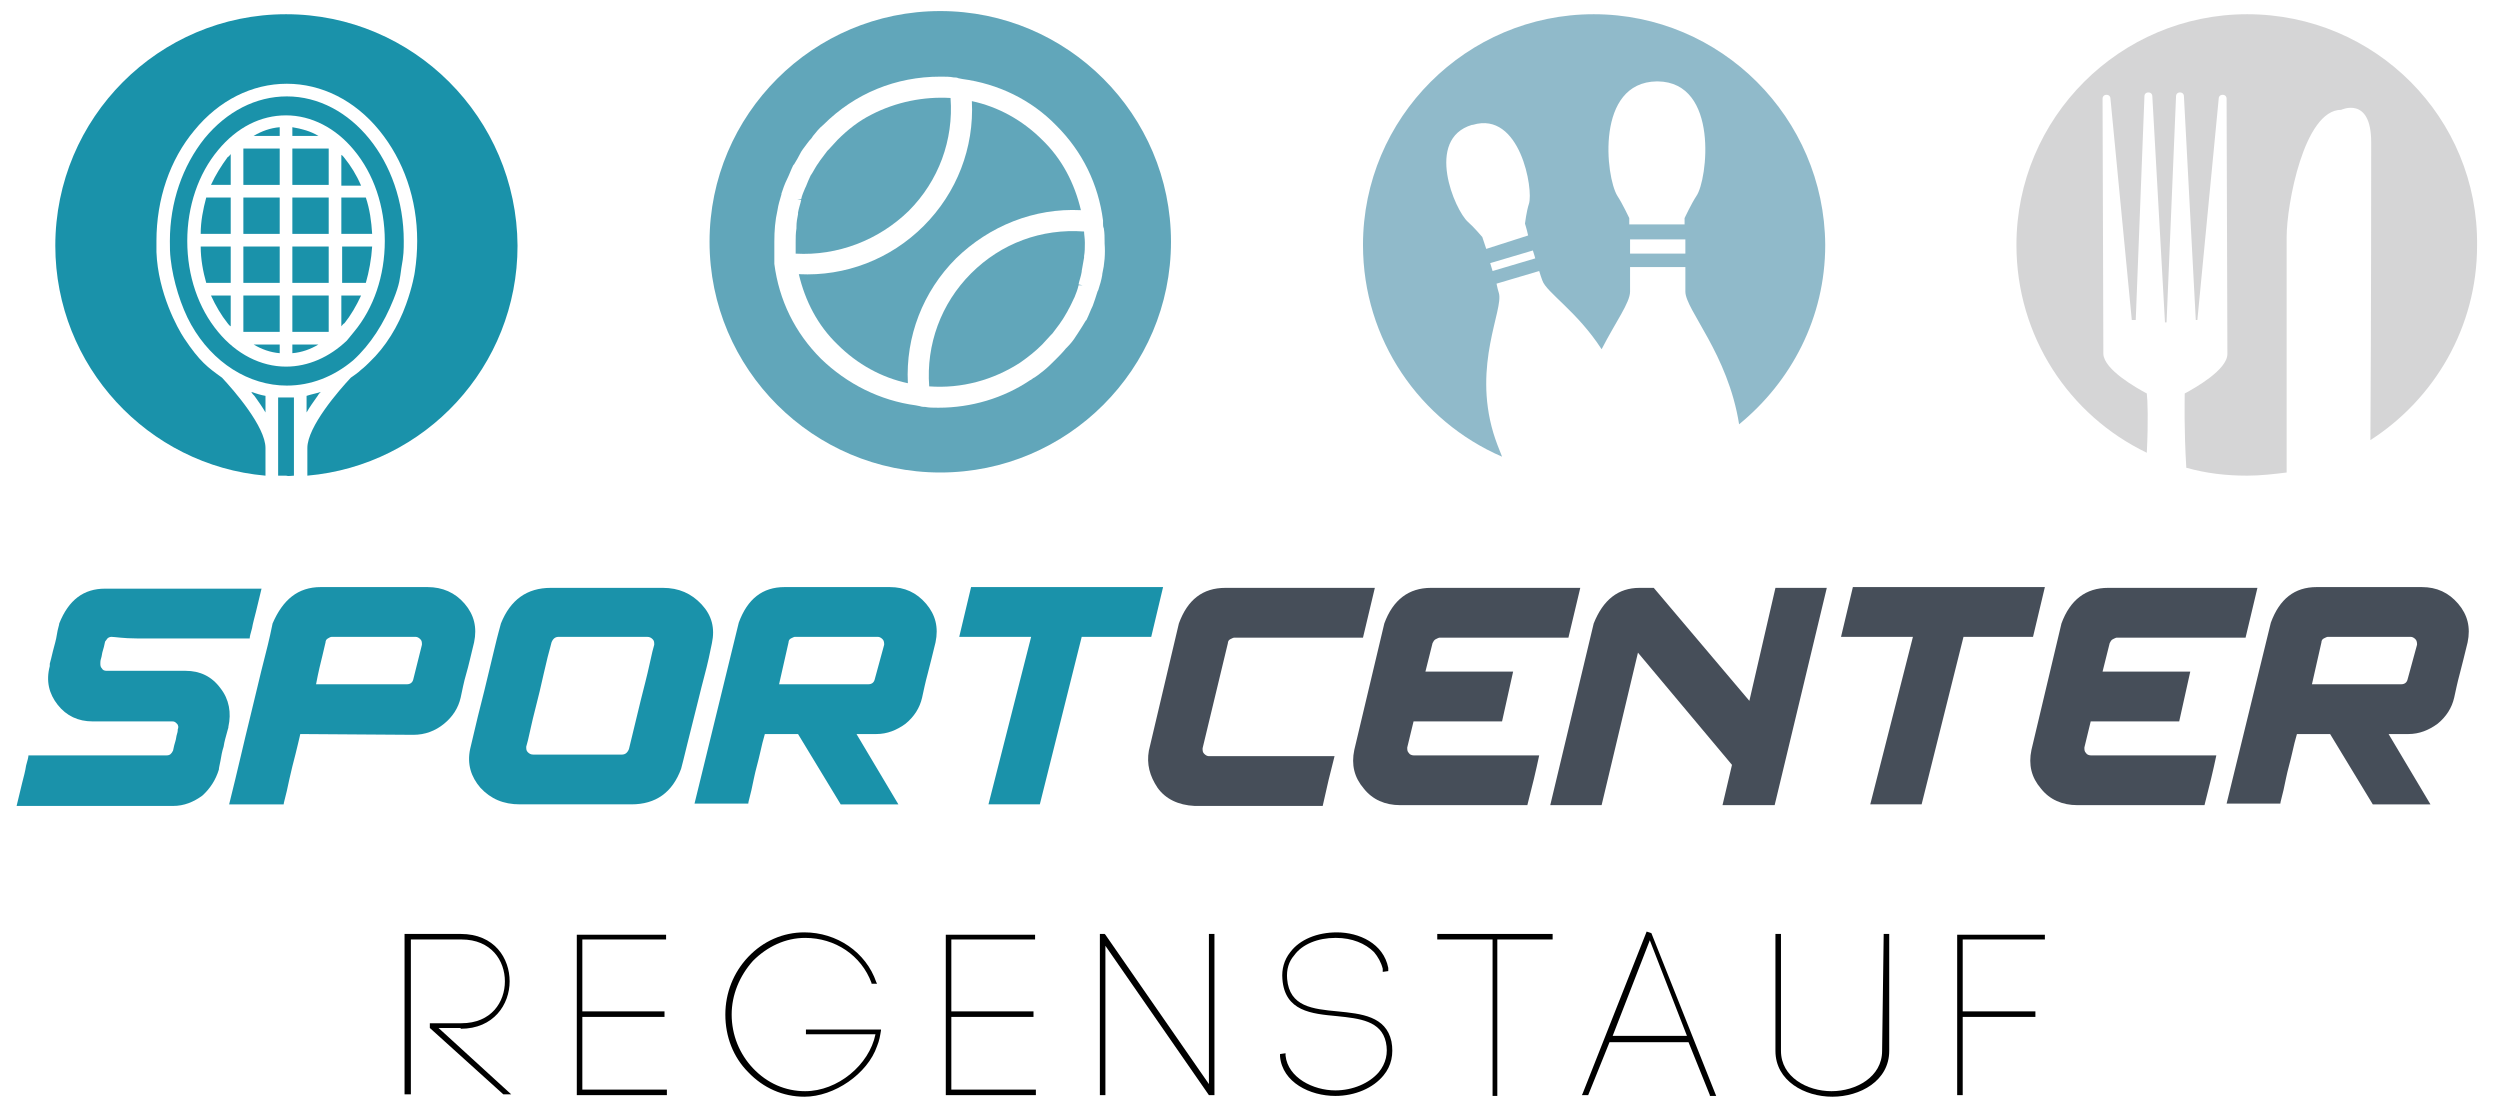 <?xml version="1.0" encoding="utf-8"?>
<!-- Generator: Adobe Illustrator 25.4.1, SVG Export Plug-In . SVG Version: 6.00 Build 0)  -->
<svg version="1.1" id="Ebene_1" xmlns="http://www.w3.org/2000/svg" xmlns:xlink="http://www.w3.org/1999/xlink" x="0px" y="0px"
	 viewBox="0 0 316.4 141" style="enable-background:new 0 0 316.4 141;" xml:space="preserve">
<style type="text/css">
	.st0{fill:#D5D5D6;}
	.st1{fill:#61A6BA;}
	.st2{fill:#1A92AA;}
	.st3{fill:#90BACA;}
	.st4{fill:#464E59;}
</style>
<path class="st0" d="M284.4,1.8c-16.1,0-29.2,13.1-29.2,29.2c0,11.6,6.7,21.6,16.5,26.3c0.2-4,0.1-6.7,0-7.5c-1.3-0.7-5.4-3-5.5-5
	c0-1.9-0.1-32.3-0.1-32.3c0-0.3,0.2-0.5,0.5-0.5c0.3,0,0.5,0.2,0.5,0.5l2.7,28l0.5,0l1.1-28.3c0-0.3,0.2-0.5,0.5-0.5c0,0,0,0,0,0
	c0.3,0,0.5,0.2,0.5,0.5l1.6,28.6l0.2,0l1.2-28.6c0-0.3,0.2-0.5,0.5-0.5c0,0,0,0,0,0c0.3,0,0.5,0.2,0.5,0.5l1.5,28.3l0.2,0l2.7-28
	c0-0.3,0.2-0.5,0.5-0.5c0.3,0,0.5,0.2,0.5,0.5c0,0,0.1,30.4,0.1,32.3c0,2-4.1,4.3-5.4,5c0,1-0.1,4.4,0.2,9.4c2.5,0.7,5,1,7.7,1
	c1.7,0,3.4-0.2,5-0.4c0-10.8,0-26.8,0-29.8c0-4.1,2.2-16.1,6.9-16.1c0,0,3.8-1.8,3.8,4.1c0,3.3,0,22-0.1,37.7
	c8.1-5.2,13.5-14.3,13.5-24.6C313.7,14.9,300.6,1.8,284.4,1.8z"/>
<g>
	<path class="st1" d="M137.2,29.3c-5.4-0.4-10.5,1.5-14.3,5.3c-3.8,3.8-5.7,9-5.3,14.3c4.1,0.3,8.1-0.8,11.5-3
		c1-0.7,1.9-1.4,2.8-2.3c0.4-0.4,0.7-0.8,1.1-1.2l0.2-0.2c0.3-0.4,0.6-0.8,0.9-1.2l0.2-0.3c0.3-0.4,0.5-0.8,0.8-1.3l0.1-0.2
		c0.3-0.5,0.5-1,0.7-1.4l0.1-0.2c0.2-0.5,0.4-1,0.5-1.5l0.5,0l-0.5-0.1c0.1-0.5,0.3-1,0.4-1.6l0-0.1c0.1-0.6,0.2-1.1,0.3-1.7l0-0.2
		c0.1-0.5,0.1-1.1,0.1-1.6l0-0.1C137.3,30.1,137.2,29.7,137.2,29.3z"/>
	<path class="st1" d="M115,26.7c3.8-3.8,5.7-9,5.3-14.3c-3.4-0.2-6.9,0.5-10,2.1c-1.6,0.8-3,1.9-4.3,3.2c-0.4,0.4-0.7,0.8-1.1,1.2
		l-0.2,0.2c-0.3,0.4-0.6,0.8-0.9,1.2l-0.2,0.3c-0.3,0.4-0.5,0.8-0.8,1.3l-0.2,0.3c-0.2,0.4-0.4,0.9-0.6,1.4l-0.1,0.2
		c-0.2,0.5-0.4,0.9-0.5,1.4l-0.5,0l0.5,0.1c-0.1,0.5-0.3,1-0.4,1.6l0,0.2c-0.1,0.5-0.2,1-0.2,1.6l0,0.2c-0.1,0.6-0.1,1.2-0.1,1.7
		l0,0.3c0,0.4,0,0.8,0,1.2C106,32.4,111.2,30.4,115,26.7z"/>
	<path class="st1" d="M136.8,26.6c-0.8-3.4-2.4-6.5-4.9-8.9c-2.5-2.5-5.6-4.2-8.9-4.9c0.3,5.9-1.9,11.6-6.1,15.8
		c-4.2,4.2-9.9,6.4-15.8,6.1c0.8,3.4,2.4,6.5,4.9,8.9c2.5,2.5,5.6,4.2,8.9,4.9c-0.3-5.9,1.9-11.6,6.1-15.8
		C125.2,28.6,130.9,26.3,136.8,26.6z"/>
	<path class="st1" d="M119,1.4c-16.1,0-29.2,13.1-29.2,29.2c0,16.1,13.1,29.2,29.2,29.2c16.1,0,29.2-13.1,29.2-29.2
		C148.2,14.5,135.1,1.4,119,1.4z M139.5,34.7l0,0.1c-0.1,0.6-0.3,1.3-0.5,1.9v0l-0.1,0.2c-0.2,0.7-0.4,1.2-0.6,1.8
		c-0.3,0.6-0.5,1.2-0.8,1.8l-0.1,0.1c-0.3,0.5-0.6,1-1,1.6l-0.2,0.3c-0.3,0.5-0.7,1-1.1,1.4l-0.2,0.2c-0.4,0.5-0.9,1-1.3,1.4
		c-0.5,0.5-1,1-1.5,1.4c-0.5,0.4-1,0.8-1.4,1l-0.1,0.1c-0.1,0-0.1,0.1-0.2,0.1c-3.4,2.3-7.5,3.5-11.6,3.5c-0.1,0-0.1,0-0.1,0
		c-0.6,0-1.1,0-1.6-0.1c-0.2,0-0.4,0-0.7-0.1l-0.5-0.1c-4.5-0.6-8.7-2.7-12-5.9c-3.3-3.3-5.3-7.4-5.9-12c0,0,0,0,0-0.1l0-0.4
		c0-0.2,0-0.3,0-0.5C98,31.9,98,31.3,98,30.7l0-0.1c0-1.4,0.1-2.7,0.4-4c0.1-0.7,0.3-1.3,0.5-2l0-0.1c0.2-0.6,0.4-1.2,0.7-1.8
		c0.3-0.6,0.5-1.2,0.8-1.8v0l0.1-0.1c0.3-0.5,0.6-1,0.9-1.6l0.2-0.3c0.4-0.5,0.7-1,1.1-1.4l0.2-0.3c0.4-0.5,0.8-1,1.3-1.4
		c4-4,9.2-6.1,14.8-6.1l0.1,0c0.6,0,1.1,0,1.6,0.1c0.2,0,0.4,0,0.6,0.1l0.5,0.1c4.5,0.6,8.7,2.6,11.9,5.9c3.3,3.3,5.3,7.4,5.9,12
		c0,0,0,0,0,0.1l0,0.3c0,0.2,0,0.4,0.1,0.6c0.1,0.6,0.1,1.2,0.1,1.7l0,0.2C139.9,32.1,139.8,33.4,139.5,34.7z"/>
</g>
<g>
	<path class="st2" d="M46.3,35.8c0.4-1.4,0.7-3,0.8-4.6h-3.8l0,4.6L46.3,35.8z"/>
	<path class="st2" d="M35.4,17.2l0-1.1c-1.2,0.1-2.3,0.5-3.3,1.1L35.4,17.2z"/>
	<rect x="30.8" y="25" class="st2" width="4.6" height="4.6"/>
	<path class="st2" d="M46.3,25l-3.1,0l0,4.6l3.9,0C47,28,46.8,26.5,46.3,25z"/>
	<path class="st2" d="M43.6,20c-0.1-0.1-0.2-0.3-0.4-0.4l0,3.9l2.5,0C45.1,22.1,44.4,21,43.6,20z"/>
	<rect x="30.8" y="31.2" class="st2" width="4.6" height="4.6"/>
	<rect x="30.8" y="18.8" class="st2" width="4.6" height="4.6"/>
	<path class="st2" d="M26.1,35.8h3.1l0-4.6l-3.8,0C25.4,32.8,25.7,34.4,26.1,35.8z"/>
	<path class="st2" d="M25.4,29.6l3.8,0l0-4.6h-3.1C25.7,26.5,25.4,28,25.4,29.6z"/>
	<rect x="30.8" y="37.4" class="st2" width="4.6" height="4.6"/>
	<path class="st2" d="M28.8,40.9c0.1,0.1,0.2,0.3,0.4,0.4l0-3.9l-2.5,0C27.3,38.7,28,39.9,28.8,40.9z"/>
	<path class="st2" d="M26.7,23.4l2.5,0v-3.9c-0.1,0.1-0.2,0.3-0.4,0.4C28,21,27.3,22.1,26.7,23.4z"/>
	<path class="st2" d="M35.4,44.7v-1.1h-3.3C33.1,44.2,34.2,44.6,35.4,44.7z"/>
	<path class="st2" d="M37.2,60.2l0-9.9c-0.3,0-0.6,0-1,0c-0.3,0-0.6,0-1,0l0,9.9c0.3,0,0.6,0,1,0C36.5,60.3,36.9,60.2,37.2,60.2z"/>
	<path class="st2" d="M37,16.1v1.1l3.3,0C39.3,16.6,38.2,16.3,37,16.1z"/>
	<path class="st2" d="M40.2,50.1c0.1-0.2,0.2-0.3,0.4-0.5c-0.6,0.2-1.2,0.3-1.8,0.5v2.1C39.2,51.5,39.7,50.8,40.2,50.1z"/>
	<path class="st2" d="M33.6,52.2l0-2.1c-0.6-0.1-1.2-0.3-1.8-0.5c0.1,0.2,0.2,0.3,0.4,0.5C32.7,50.8,33.2,51.5,33.6,52.2z"/>
	<path class="st2" d="M43.2,37.4v3.9c0.1-0.1,0.2-0.3,0.4-0.4c0.8-1,1.5-2.2,2.1-3.5L43.2,37.4z"/>
	<path class="st2" d="M36.2,1.8C20.1,1.8,7,14.9,7,31.1c0,15.2,11.7,27.8,26.6,29.1l0-3.5c0-2.7-4-7.3-5.5-8.9l0,0
		c-1.8-1.3-2.8-2-4.8-5c-0.8-1.2-3.3-5.7-3.5-10.9c0,0.1,0,0.1,0,0c0,0,0,0,0,0c0-0.2,0-1.1,0-1.4c0-5.3,1.7-10.3,4.8-14
		c3.1-3.8,7.3-5.9,11.7-5.9c4.4,0,8.6,2.1,11.7,5.9c3.1,3.8,4.8,8.7,4.8,14c0,1.3-0.1,2.6-0.3,3.9c0,0.1-0.3,1.9-1.1,4.1
		c-1,2.8-2.6,5.4-4.6,7.3c-0.3,0.3-0.7,0.7-1.1,1c-0.4,0.4-0.9,0.7-1.3,1l0,0c-1.5,1.6-5.5,6.2-5.5,8.9v3.5
		c14.9-1.3,26.6-13.8,26.6-29.1C65.4,14.9,52.3,1.8,36.2,1.8z"/>
	<path class="st2" d="M49.8,37.9c0.8-2,0.8-2.6,1-4c0.3-1.6,0.3-2.3,0.3-3.4c0-10.1-6.7-18.3-14.8-18.3c-3.9,0-7.6,1.9-10.4,5.3
		c-2.8,3.5-4.4,8.1-4.4,13c0,0.8,0,1.5,0.1,2.3c0.3,2.7,1.3,6,2.6,8.3c2.7,4.8,7.3,7.7,12.1,7.7c3,0,5.9-1.1,8.4-3.2
		C46.9,43.6,48.6,40.9,49.8,37.9z M36.2,46.4c-3.2,0-6.3-1.6-8.6-4.4c-2.5-3-3.9-7.1-3.9-11.5c0-4.4,1.4-8.5,3.9-11.5
		c2.4-2.9,5.4-4.4,8.6-4.4c3.2,0,6.3,1.6,8.6,4.4c2.5,3,3.9,7.1,3.9,11.5c0,4.4-1.4,8.5-3.9,11.5c-0.3,0.4-0.6,0.7-0.9,1.1
		C41.7,45.2,39,46.4,36.2,46.4z"/>
	<rect x="37" y="31.2" class="st2" width="4.6" height="4.6"/>
	<rect x="37" y="18.8" class="st2" width="4.6" height="4.6"/>
	<rect x="37" y="37.4" class="st2" width="4.6" height="4.6"/>
	<path class="st2" d="M37,44.7c1.2-0.1,2.3-0.5,3.3-1.1l-3.3,0L37,44.7z"/>
	<rect x="37" y="25" class="st2" width="4.6" height="4.6"/>
</g>
<path class="st3" d="M201.7,1.8c-16.1,0-29.2,13.1-29.2,29.2c0,12,7.2,22.3,17.6,26.8c-0.4-1-0.8-2-1.1-3
	c-2.6-8.7,1.3-15.6,0.7-17.7c-0.1-0.3-0.2-0.7-0.3-1.2l5.4-1.6c0.1,0.4,0.3,0.9,0.4,1.2c0.5,1.5,4.4,3.9,7.5,8.7
	c1.8-3.5,3.6-5.9,3.6-7.3c0-0.8,0-1.9,0-3.1h7c0,1.2,0,2.3,0,3.1c0,2.3,5.4,7.9,6.8,16.8c6.6-5.4,10.9-13.5,10.9-22.7
	C230.9,14.9,217.8,1.8,201.7,1.8z M188.1,31.5l-0.5-1.5c0,0-1.1-1.3-1.8-1.9c-1.7-1.5-5.5-10.5,0.5-12.3c0,0,0,0,0,0l0.1,0
	c0,0,0,0,0,0c6-1.8,7.7,8.2,7.1,10c-0.3,0.9-0.5,2.5-0.5,2.5s0.2,0.6,0.4,1.5L188.1,31.5z M188.9,34.3l-0.3-1l5.4-1.6
	c0.2,0.6,0.3,1,0.3,1L188.9,34.3z M213.3,32.1h-7c0-0.6,0-1.2,0-1.8h7C213.3,30.8,213.3,31.4,213.3,32.1z M214.7,24.8
	c-0.6,0.9-1.5,2.8-1.5,2.8s0,0.3,0,0.8h-7c0-0.5,0-0.8,0-0.8s-0.9-1.9-1.5-2.8c-1.5-2.4-2.8-14.4,5-14.5c0,0,0,0,0,0h0.1
	c0,0,0,0,0,0C217.6,10.4,216.1,22.8,214.7,24.8z"/>
<g>
	<g>
		<path class="st2" d="M14.1,80.6c-0.2,0-0.4,0.1-0.5,0.2c-0.1,0.1-0.2,0.3-0.3,0.4c-0.1,0.5-0.2,0.9-0.3,1.2
			c-0.1,0.3-0.1,0.6-0.2,0.9s-0.1,0.5-0.1,0.6c0,0.3,0,0.5,0.2,0.7c0.1,0.2,0.3,0.3,0.6,0.3c0.1,0,0.6,0,1.5,0s2,0,3.2,0
			c1.2,0,2.4,0,3.4,0s1.6,0,1.9,0c1.8,0,3.3,0.7,4.4,2.2c1.1,1.4,1.4,3.1,1,4.9c0,0,0,0,0,0.1c0,0-0.1,0.3-0.2,0.7s-0.3,1-0.4,1.7
			c-0.2,0.6-0.3,1.2-0.4,1.8c-0.1,0.5-0.2,0.9-0.2,1.1c-0.4,1.3-1.1,2.4-2.1,3.3c-1.1,0.8-2.3,1.3-3.7,1.3c0,0,0,0-0.1,0
			c-0.2,0-1.2,0-3,0s-4,0-6.4,0s-4.7,0-6.7,0s-3.2,0-3.6,0c0.3-1.2,0.5-2.1,0.7-2.9c0.2-0.8,0.4-1.5,0.5-2.2
			c0.2-0.7,0.3-1.1,0.3-1.3c0.2,0,1,0,2.7,0c1.6,0,3.5,0,5.7,0s4.2,0,5.9,0s2.8,0,3.2,0c0.4,0,0.6-0.2,0.8-0.6
			c0.1-0.5,0.2-0.9,0.3-1.2c0.1-0.3,0.1-0.6,0.2-0.9s0.1-0.5,0.1-0.6c0.1-0.2,0.1-0.5-0.1-0.7s-0.3-0.3-0.6-0.3h0c0,0,0,0-0.1,0
			c-0.1,0-0.6,0-1.5,0c-0.9,0-2,0-3.2,0c-1.2,0-2.4,0-3.4,0s-1.6,0-1.9,0c-1.8,0-3.3-0.7-4.4-2.1c-1.1-1.4-1.5-3-1-4.9
			c0,0,0,0,0-0.1l0-0.2c0.1-0.3,0.2-0.8,0.4-1.6s0.4-1.4,0.5-2.1s0.3-1.2,0.3-1.4c1.2-3,3.1-4.4,5.8-4.4c0,0,0,0,0.1,0
			c0.2,0,1.2,0,3,0s4,0,6.4,0s4.7,0,6.7,0c2,0,3.2,0,3.6,0c-0.3,1.2-0.5,2.1-0.7,2.9c-0.2,0.8-0.4,1.5-0.5,2.1
			c-0.2,0.7-0.3,1.1-0.3,1.3c-0.2,0-1.1,0-2.7,0c-1.6,0-3.5,0-5.7,0s-4.2,0-5.9,0S14.5,80.6,14.1,80.6z"/>
		<path class="st2" d="M40.6,74.3h13.5c1.9,0,3.5,0.7,4.7,2.1c1.2,1.4,1.6,3,1.2,4.9c-0.4,1.6-0.7,3-1,4s-0.5,2.1-0.7,3
			c-0.3,1.3-1,2.4-2.1,3.3S53.8,93,52.3,93l-14.3-0.1c0,0,0,0,0,0c0,0,0,0,0,0c0,0-0.1,0.5-0.3,1.3c-0.2,0.8-0.4,1.7-0.7,2.8
			c-0.3,1.2-0.5,2.2-0.7,3.1s-0.4,1.5-0.4,1.7c-0.1,0-0.4,0-1,0s-1.3,0-2.2,0s-1.6,0-2.3,0c-0.7,0-1.2,0-1.4,0
			c1.1-4.4,1.9-8,2.6-10.8s1.3-5.5,1.9-7.8s0.9-3.8,1-4.3C35.8,75.9,37.7,74.3,40.6,74.3z M40,86.6h11.5c0.4,0,0.7-0.2,0.8-0.6
			l1.1-4.4c0-0.3,0-0.5-0.2-0.7c-0.2-0.2-0.4-0.3-0.6-0.3c-0.1,0-0.6,0-1.6,0c-1,0-2.1,0-3.4,0c-1.3,0-2.5,0-3.6,0s-1.8,0-2,0
			c-0.2,0-0.3,0.1-0.5,0.2s-0.3,0.3-0.3,0.5L40.8,83C40.6,83.8,40.3,85,40,86.6z"/>
		<path class="st2" d="M63.4,78.9c1.2-3,3.3-4.5,6.3-4.5c0,0,0,0,0.1,0c0.1,0,0.9,0,2.1,0s2.8,0,4.6,0s3.3,0,4.8,0s2.3,0,2.6,0
			c2,0,3.6,0.7,4.9,2.1c1.3,1.4,1.7,3,1.3,4.9l-0.4,1.9c-0.3,1.4-0.8,3.1-1.3,5.2s-1,3.9-1.4,5.6c-0.4,1.7-0.7,2.8-0.8,3.2
			c-1.1,3-3.2,4.5-6.3,4.5c-0.1,0-0.8,0-2.1,0s-2.8,0-4.6,0c-1.7,0-3.3,0-4.8,0s-2.3,0-2.6,0c-2.1,0-3.7-0.7-5-2.1
			c-1.2-1.4-1.7-3-1.3-4.9c0.7-3,1.3-5.5,1.8-7.4c0.5-2,0.9-3.8,1.3-5.4C63,80.3,63.3,79.3,63.4,78.9z M78.7,95.5
			c0.4,0,0.7-0.2,0.9-0.7c0.6-2.5,1.1-4.6,1.5-6.2s0.8-3.1,1.1-4.5s0.5-2.2,0.6-2.5c0-0.3,0-0.5-0.2-0.7c-0.2-0.2-0.4-0.3-0.7-0.3
			c0,0,0,0-0.1,0c-0.1,0-0.7,0-1.7,0c-1,0-2.2,0-3.6,0s-2.6,0-3.7,0c-1.1,0-1.8,0-2.1,0c-0.4,0-0.7,0.2-0.9,0.7
			c0,0.1-0.2,0.7-0.5,1.9c-0.3,1.2-0.6,2.6-1,4.3s-0.8,3.1-1.1,4.5c-0.3,1.4-0.5,2.2-0.6,2.5c0,0.3,0,0.5,0.2,0.7
			c0.2,0.2,0.4,0.3,0.7,0.3c0.1,0,0.6,0,1.7,0s2.2,0,3.6,0s2.6,0,3.8,0S78.5,95.5,78.7,95.5z"/>
		<path class="st2" d="M101,92.9h-4.2v0v0c0,0-0.1,0.4-0.3,1.1c-0.2,0.8-0.4,1.8-0.7,2.9c-0.3,1.1-0.5,2.2-0.7,3.1
			c-0.2,0.9-0.4,1.5-0.4,1.7h-6.8l5.6-22.9c1.1-3,3-4.5,5.8-4.5h13.3c1.9,0,3.4,0.7,4.6,2.1c1.2,1.4,1.6,3,1.2,4.9
			c-0.4,1.6-0.7,2.9-1,4s-0.5,2.1-0.7,3c-0.3,1.3-1,2.4-2.1,3.3c-1.1,0.8-2.3,1.3-3.7,1.3h-2.5l5.3,8.9h-7.3L101,92.9z M111.9,81.6
			c0-0.2,0-0.5-0.2-0.7c-0.2-0.2-0.4-0.3-0.6-0.3h-10.5c-0.1,0-0.3,0.1-0.5,0.2c-0.2,0.1-0.3,0.3-0.3,0.5l-1.2,5.3h11.3
			c0.4,0,0.7-0.2,0.8-0.6L111.9,81.6z"/>
		<path class="st2" d="M130.5,80.6h-9.1l1.5-6.3h24.3l-1.5,6.3h-8.8l-5.3,21.2h-6.5L130.5,80.6z"/>
		<path class="st4" d="M149.2,78.9c1.1-3,3-4.5,5.9-4.5H174l-1.5,6.3h-16.3c-0.1,0-0.3,0.1-0.5,0.2c-0.2,0.1-0.3,0.3-0.3,0.5
			l-3.2,13.3c0,0.3,0,0.5,0.2,0.7c0.2,0.2,0.4,0.3,0.6,0.3l15.9,0c-0.5,1.9-1,4-1.5,6.3h-16.2c-2.1-0.1-3.7-0.9-4.7-2.3
			c-1-1.5-1.4-3-1.1-4.7L149.2,78.9z"/>
		<path class="st4" d="M175.2,78.9c1.1-3,3.1-4.5,5.9-4.5h18.9l-1.5,6.3h-11h-5.3c-0.1,0-0.3,0.1-0.5,0.2c-0.2,0.1-0.3,0.3-0.4,0.5
			l-0.9,3.6h11.1l-1.4,6.3h-11.2l-0.8,3.3c0,0.3,0,0.5,0.2,0.7c0.1,0.2,0.4,0.3,0.6,0.3l15.9,0c-0.4,1.9-0.9,4-1.5,6.3h-16.1
			c-1.9,0-3.5-0.7-4.6-2.1c-1.2-1.4-1.6-3-1.2-4.9L175.2,78.9z"/>
		<path class="st4" d="M201.7,78.9c1.2-3,3.1-4.5,5.8-4.5h1.8l12.1,14.3l3.3-14.3h6.5l-6.6,27.5H218l1.2-5.1l-11.9-14.2l-4.6,19.3
			h-6.5L201.7,78.9z"/>
		<path class="st4" d="M242.1,80.6H233l1.5-6.3h24.3l-1.5,6.3h-8.8l-5.3,21.2h-6.5L242.1,80.6z"/>
		<path class="st4" d="M260.9,78.9c1.1-3,3.1-4.5,5.9-4.5h18.9l-1.5,6.3h-11h-5.3c-0.1,0-0.3,0.1-0.5,0.2c-0.2,0.1-0.3,0.3-0.4,0.5
			l-0.9,3.6h11.1l-1.4,6.3h-11.2l-0.8,3.3c0,0.3,0,0.5,0.2,0.7c0.1,0.2,0.4,0.3,0.6,0.3l15.9,0c-0.4,1.9-0.9,4-1.5,6.3h-16.1
			c-1.9,0-3.5-0.7-4.6-2.1c-1.2-1.4-1.6-3-1.2-4.9L260.9,78.9z"/>
		<path class="st4" d="M294.9,92.9h-4.2v0v0c0,0-0.1,0.4-0.3,1.1c-0.2,0.8-0.4,1.8-0.7,2.9s-0.5,2.2-0.7,3.1
			c-0.2,0.9-0.4,1.5-0.4,1.7h-6.8l5.6-22.9c1.1-3,3-4.5,5.8-4.5h13.3c1.9,0,3.4,0.7,4.6,2.1c1.2,1.4,1.6,3,1.2,4.9
			c-0.4,1.6-0.7,2.9-1,4s-0.5,2.1-0.7,3c-0.3,1.3-1,2.4-2.1,3.3c-1.1,0.8-2.3,1.3-3.7,1.3h-2.5l5.3,8.9h-7.3L294.9,92.9z
			 M305.9,81.6c0-0.2,0-0.5-0.2-0.7c-0.2-0.2-0.4-0.3-0.6-0.3h-10.5c-0.1,0-0.3,0.1-0.5,0.2c-0.2,0.1-0.3,0.3-0.3,0.5l-1.2,5.3h11.3
			c0.4,0,0.7-0.2,0.8-0.6L305.9,81.6z"/>
	</g>
</g>
<g>
	<path d="M58.3,130.2c4.2,0,6.2-3.1,6.2-6s-1.9-6-6.2-6h-7.1v20.3H52v-19.6h6.4c3.8,0,5.5,2.7,5.5,5.3c0,2.6-1.7,5.3-5.5,5.3h-4v0.6
		l9.3,8.4h1l-9.2-8.4H58.3z"/>
	<polygon points="73.7,128.7 84.1,128.7 84.1,128 73.7,128 73.7,118.9 84.3,118.9 84.3,118.3 73,118.3 73,138.6 84.4,138.6 
		84.4,137.9 73.7,137.9 	"/>
	<path d="M102,130.9h8.8c-0.8,3.9-4.8,7.2-8.9,7.2c-2.5,0-4.8-1-6.6-2.9c-1.7-1.8-2.7-4.2-2.7-6.8c0-2.5,1-4.9,2.7-6.8
		c1.8-1.8,4.1-2.9,6.6-2.9c3.8,0,7.1,2.2,8.4,5.7l0,0.1h0.7l-0.1-0.2c-1.3-3.8-5-6.3-9.1-6.3c-2.7,0-5.2,1.1-7.1,3.1
		c-1.9,2-2.9,4.6-2.9,7.3c0,2.8,1,5.4,2.9,7.3c1.9,2,4.4,3.1,7.1,3.1c3.8,0,8-2.9,9.2-6.4c0.3-0.7,0.4-1.4,0.5-2l0-0.1H102
		L102,130.9L102,130.9z"/>
	<polygon points="120.4,128.7 130.8,128.7 130.8,128 120.4,128 120.4,118.9 131,118.9 131,118.3 119.7,118.3 119.7,138.6 
		131.1,138.6 131.1,137.9 120.4,137.9 	"/>
	<polygon points="153,137.2 139.9,118.3 139.8,118.2 139.2,118.2 139.2,138.6 139.9,138.6 139.9,119.7 153,138.6 153.7,138.6 
		153.7,118.2 153,118.2 	"/>
	<path d="M169.3,128c-3.2-0.3-6.1-0.6-6.4-4.1c-0.1-1.2,0.2-2.2,0.9-3c1-1.4,3-2.2,5.2-2.2l0.1,0c2,0,3.7,0.7,4.8,1.8
		c0.5,0.6,0.9,1.3,1.1,2.1l0,0.4l0.7-0.1l0-0.4c-0.6-3.1-3.7-4.5-6.5-4.5c-2.5,0-4.7,0.9-5.9,2.5c-0.8,1-1.1,2.2-1,3.4
		c0.3,4.1,3.7,4.4,6.9,4.7c2.9,0.3,5.6,0.6,6.2,3.3c0.3,1.4,0,2.7-0.9,3.8c-1.2,1.4-3.3,2.3-5.5,2.3c-2.8,0-6-1.6-6.3-4.4l0-0.3
		l-0.7,0.1l0,0.3c0.3,3.3,3.8,5,7,5c2.5,0,4.8-1,6.1-2.6c1-1.2,1.3-2.7,1-4.3C175.4,128.6,172.3,128.3,169.3,128z"/>
	<polygon points="181.9,118.9 188.9,118.9 188.9,138.7 189.5,138.7 189.5,118.9 196.5,118.9 196.5,118.2 181.9,118.2 	"/>
	<path d="M208.4,117.9l-8.1,20.5l-0.1,0.2h0.8l2.7-6.7h10l2.7,6.7l0,0.1h0.8l-8.2-20.6L208.4,117.9L208.4,117.9z M213.5,131.1h-9.4
		l4.7-12.1L213.5,131.1z"/>
	<path d="M238.2,133c0,3.3-3.3,5.1-6.4,5.1c-3.1,0-6.4-1.8-6.4-5.1v-14.8h-0.7V133c0,3.8,3.7,5.8,7.2,5.8c3.5,0,7.2-2,7.2-5.8v-14.8
		h-0.7L238.2,133L238.2,133z"/>
	<polygon points="258.8,118.9 258.8,118.3 247.7,118.3 247.7,138.6 248.4,138.6 248.4,128.7 257.6,128.7 257.6,128 248.4,128 
		248.4,118.9 	"/>
</g>
</svg>
